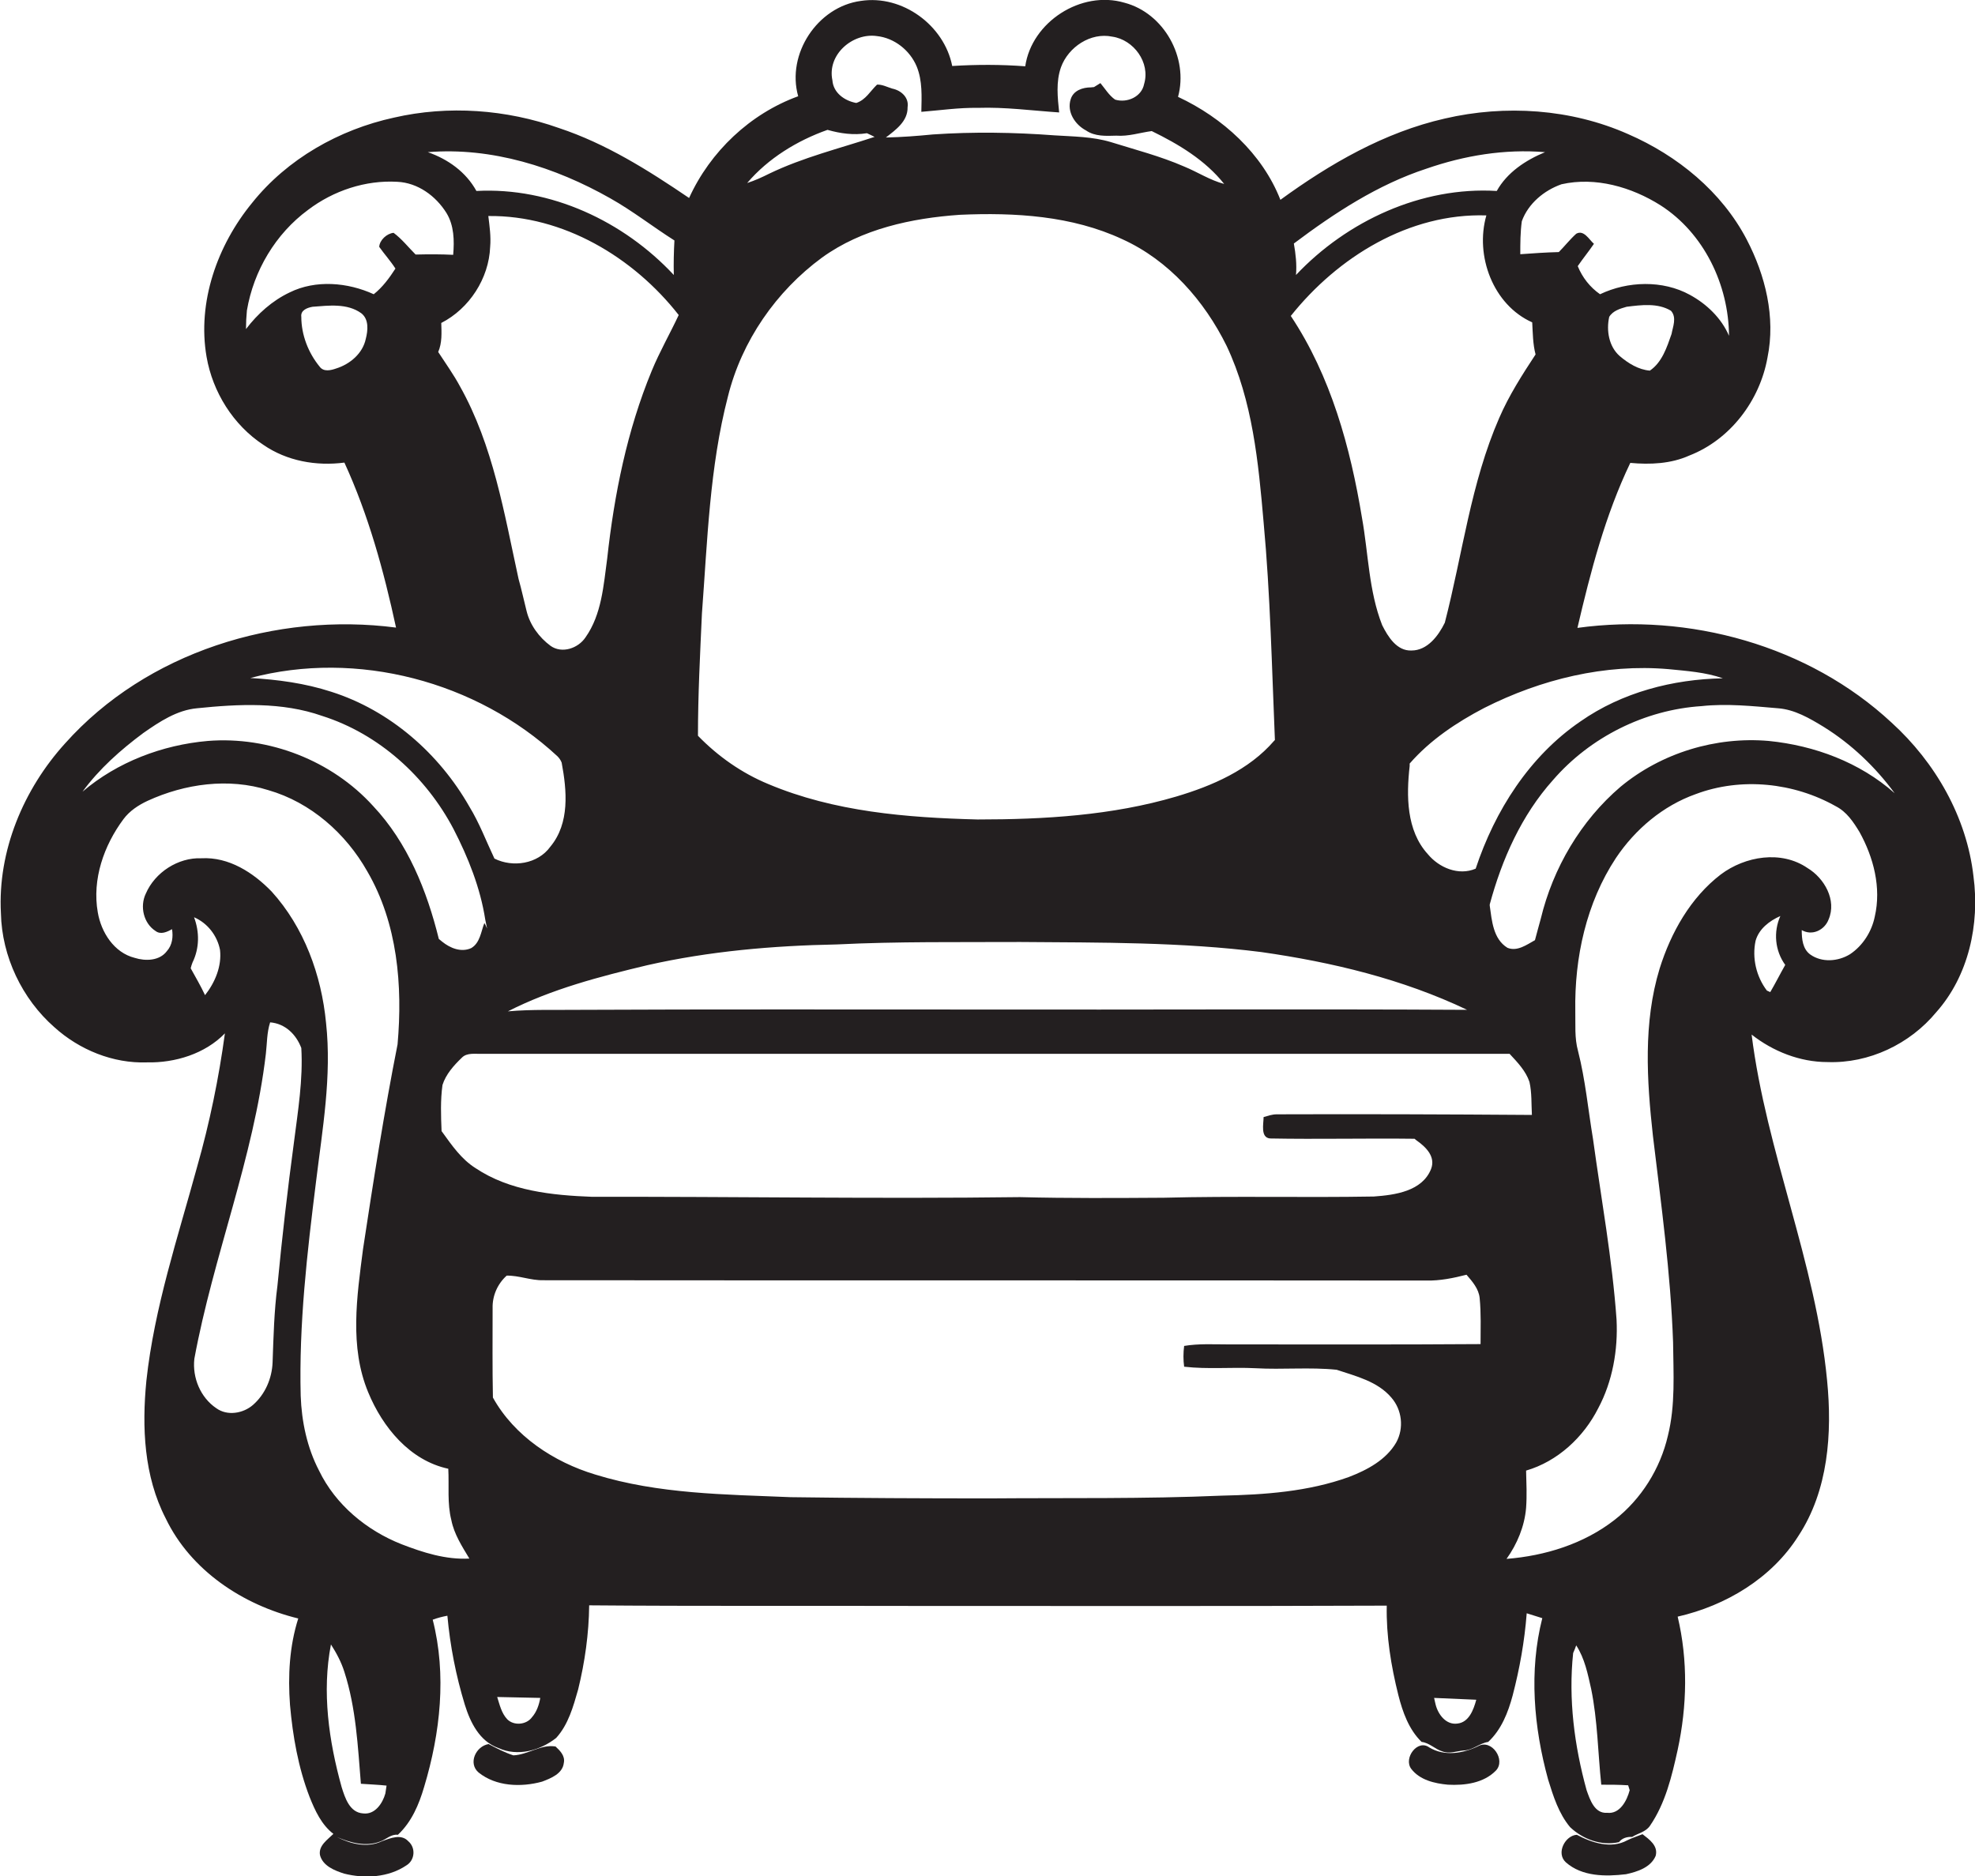 <?xml version="1.0" encoding="utf-8"?>
<!-- Generator: Adobe Illustrator 19.2.0, SVG Export Plug-In . SVG Version: 6.00 Build 0)  -->
<svg version="1.1" id="Layer_1" xmlns="http://www.w3.org/2000/svg" xmlns:xlink="http://www.w3.org/1999/xlink" x="0px" y="0px"
	 viewBox="0 0 646.3 614" enable-background="new 0 0 646.3 614" xml:space="preserve">
<g>
	<path fill="#231F20" d="M645.8,286.8c-2.2-19.4-12.5-37.3-26.8-50.3c-27.2-25.3-66.3-36-102.8-31c4.3-18.4,9.1-36.9,17.3-54
		c6.5,0.6,13.3,0.3,19.3-2.4c13.4-5.2,23.1-18,25.6-32.1c2.7-13.2-0.7-26.9-6.8-38.6c-8.2-15.7-22.7-27.5-38.8-34.5
		c-18.7-8.3-40.2-9.7-60-5.1C453,43.3,435.2,53.6,419,65.4c-5.9-15.1-18.9-26.9-33.5-33.7c3.5-12.8-4.6-27.4-17.5-30.8
		c-14.2-4.2-30.4,6.3-32.5,20.8c-7.9-0.6-15.9-0.6-23.9-0.1C309,8.3,295.3-1.8,281.7,0.3c-14.2,1.9-24.4,17.4-20.5,31.2
		c-15.7,5.7-28.8,18.1-35.7,33.3c-13.4-9.1-27.2-17.8-42.6-22.9c-17.2-6.1-36.2-7.5-54-3.4C111,42.4,94,52,82.5,66.4
		c-11.4,13.9-18,32.5-14.9,50.4c2,11.5,8.7,22.3,18.6,28.8c7.7,5.3,17.3,7,26.5,5.8c7.9,17.2,12.9,35.5,16.9,54
		c-39.2-5.1-81.6,8-108.3,37.9c-13.6,15-22.1,35.2-21,55.6c0.3,14.1,6.9,28,17.5,37.3c8.2,7.4,19.2,11.9,30.3,11.5
		c9.2,0.2,19-2.8,25.5-9.5c-2,14.7-5,29.3-9.1,43.7c-6.3,23.1-14,46-16.6,70c-1.5,15.2-0.8,31.2,6.3,45
		c8.2,17.1,25.3,28.4,43.4,32.8c-2.9,9.1-3.4,18.8-2.7,28.3c0.9,10.2,2.7,20.5,6.4,30.1c1.8,4.5,3.9,9.1,7.8,12.1
		c-1.9,1.9-4.9,3.8-4.4,6.9c0.9,3.6,4.8,5.1,7.9,6.1c6.7,1.7,14.5,1.3,20.4-2.7c2.8-1.7,3.1-5.8,0.6-7.9c-2.3-2.5-5.9-1-8.6,0
		c-4.8,2.3-10.3,0.9-14.8-1.4c4.4,1.9,9.5,3.3,14.2,1.5c2-0.7,3.6-2.5,5.8-2.2c4.5-4.2,6.9-9.9,8.6-15.7c5.3-17.6,7.4-36.7,2.8-54.7
		c1.6-0.6,3.2-1,4.8-1.3c0.9,9.9,2.8,19.6,5.7,29.1c1.8,5.8,4.8,12,11,14.2c6.3,2.9,13.7,0.8,18.9-3.3c4-4.4,5.6-10.3,7.2-15.9
		c2.2-9,3.5-18.2,3.6-27.5c35.7,0.3,71.5,0.1,107.2,0.2c51.3,0,102.5,0.1,153.8-0.1c-0.2,9.9,1.4,19.7,3.8,29.3
		c1.4,5.5,3.4,11.2,7.6,15.3c2.6,0.3,4.4,2.4,6.8,3.1c2.3,0.9,4.7-0.1,7-0.3c3-0.1,5.2-2.4,8-2.8c4.3-4,6.5-9.6,8-15.2
		c2.3-8.8,3.9-17.8,4.6-26.9c1.7,0.5,3.4,1.1,5.1,1.6c-4.4,17.3-2.8,35.7,1.9,52.8c1.7,5.5,3.5,11.2,7.2,15.6c4.2,4,10.3,6.2,16,4.9
		c1-1.3,2.6-1.8,4.3-1.7c1.9-1.2,4.4-1.6,5.8-3.6c5.1-7.4,7.2-16.3,9.1-24.9c3.1-14.4,3.4-29.3,0-43.6c15.8-3.6,30.8-12.6,39.5-26.4
		c9.8-14.9,11.1-33.6,9.4-50.9c-3.7-38.7-19.9-74.8-24.7-113.2c7,5.5,15.8,9,24.8,9c13.6,0.5,27-5.9,35.6-16.3
		C644.2,319.4,647.9,302.5,645.8,286.8z M546,219c6,0.6,12.1,1,17.8,3c-16.4,0.3-33,4.6-46.6,14.1c-16.7,11.4-28,29.2-34.3,48.2
		c-5.6,2.4-12-0.3-15.7-4.8c-7-7.7-7-19.1-5.9-28.8l0-0.8c6.7-7.7,15.4-13.5,24.4-18.2C504.3,222.3,525.2,217.2,546,219z M547,109.3
		c-1.5,4.3-3.1,9.3-7.1,12c-3.7-0.3-7.1-2.4-9.9-4.8c-3.5-3.1-4.4-8.3-3.4-12.8c1.2-2,3.6-2.7,5.7-3.3c4.8-0.6,10.2-1.3,14.5,1.3
		C548.8,103.9,547.4,107,547,109.3z M543.4,67.2c14.2,9.1,22.3,26,22.4,42.7c-2.5-5.8-7.3-10.4-12.8-13.4
		c-8.9-4.9-20.4-4.5-29.4-0.2c-3.3-2.3-5.8-5.5-7.3-9.2c1.7-2.5,3.6-4.8,5.3-7.3c-1.6-1.4-3.3-4.7-5.8-3.3c-2.1,1.9-3.8,4.1-5.7,6
		c-4.2,0.1-8.4,0.4-12.6,0.7c0-3.6,0-7.2,0.5-10.8c2.1-5.8,7.3-10.1,13-12.1C522.1,57.8,533.9,61.2,543.4,67.2z M466.8,55.2
		c12.4-4.3,25.6-6.5,38.8-5.4c-6.3,2.6-12.4,6.6-15.8,12.7c-24.6-1.5-49,9.8-65.7,27.5c0.3-3.5-0.1-6.9-0.7-10.3
		C436.7,69.7,450.9,60.4,466.8,55.2z M486.4,70.5c-3.8,13.2,2.2,29.3,15,35c0.2,3.5,0.2,7.1,1.1,10.5c-4.4,6.7-8.7,13.4-11.9,20.8
		c-9.3,21.3-12,44.6-17.8,67c-2.1,4.3-5.7,9.1-10.9,9.1c-4.8,0.2-7.7-4.5-9.6-8.3c-4.4-11.2-4.5-23.4-6.6-35.1
		c-3.8-23.1-10.2-46.4-23.3-66.1C437.8,84.1,461.1,69.7,486.4,70.5z M286.9,11.8c5.8,0.6,10.9,4.7,13.1,10c1.9,4.7,1.6,9.8,1.5,14.8
		c6.2-0.5,12.3-1.4,18.5-1.3c8.9-0.3,17.7,0.9,26.6,1.5c-0.5-4.9-1.1-10,0.6-14.8c2.4-6.6,9.7-11.5,16.8-10c7,1,12.5,8.5,10.4,15.5
		c-0.8,4.2-5.6,6.3-9.5,5.1c-2-1.4-3.3-3.6-4.8-5.4c-0.5,0.3-1.6,1-2.1,1.3l-1,0.1c-2.7,0-5.7,1-6.6,3.8c-1.4,4.2,1.4,8.4,5,10.3
		c2.9,2,6.5,1.8,9.9,1.7c4,0.3,7.8-1,11.6-1.5c8.8,4.3,17.5,9.5,23.7,17.3c-4.6-1.2-8.7-3.9-13.1-5.7c-7.8-3.4-16-5.5-24-8
		c-6-1.8-12.2-1.8-18.4-2.2c-13.3-1-26.6-1.2-39.8-0.3c-5.1,0.5-10.3,0.9-15.4,1c3.2-2.5,7.2-5.3,7.1-9.9c0.5-3.2-2.1-5.5-5-6.1
		c-1.7-0.5-3.3-1.4-5-1.3c-2.2,2.1-3.7,5-6.8,6c-3.8-0.7-7.5-3.3-7.8-7.4C270.6,17.8,279.1,10.7,286.9,11.8z M270.8,42.5
		c4.2,1.2,8.5,1.8,12.9,1.1c0.9,0.4,1.7,0.8,2.5,1.2c-11.5,3.8-23.4,6.7-34.4,12c-2.4,1.2-4.8,2.3-7.3,3.1
		C251.4,51.8,260.9,46,270.8,42.5z M229.7,200.8c1.8-23.8,2.5-47.9,8.5-71c4.5-18.2,15.8-34.5,30.8-45.5c13-9.4,29.3-12.9,45.1-14
		c18-0.8,36.7,0.3,53.2,8c15.2,6.9,26.8,20.1,34.1,34.9c8.5,18,10.4,38.1,12.1,57.7c2.2,23.7,2.7,47.5,3.7,71.3l-0.3,0.3
		c-8.2,9.5-20.2,14.7-32,18.2c-21,6.2-43.2,7.5-65,7.5c-23.2-0.6-46.9-2.5-68.5-11.6c-8.7-3.6-16.5-9.1-23-15.8
		C228.4,227.4,229.1,214.1,229.7,200.8z M273.8,309.1c20-1,40.1-0.7,60.1-0.8c26.3,0.2,52.8,0,78.9,3.3c23.1,3.3,46.1,8.8,67.3,18.9
		c-53.4-0.3-106.8,0-160.2-0.1c-43.3,0-86.7-0.1-130,0.1c-7.9,0.1-15.8-0.2-23.7,0.5c14.3-7.3,30.1-11.4,45.6-15.1
		C232.1,311.3,253,309.5,273.8,309.1z M213.3,121.3c-8.1,19.6-12.3,40.5-14.6,61.5c-1.2,8.8-1.8,18.3-7.1,25.8
		c-2.4,3.6-7.7,5.4-11.4,2.8c-3.8-2.8-6.8-6.9-7.9-11.5c-0.9-3.5-1.6-6.9-2.6-10.4c-4.7-21.5-8.3-43.7-19.2-63.1
		c-2.1-3.9-4.7-7.5-7.1-11.2c1.3-3,1.1-6.3,1-9.5c9.2-4.7,15.6-14.6,16-24.9c0.3-3.4-0.2-6.8-0.6-10.1c24.5-0.3,47.5,13.5,62.3,32.4
		C219.3,109.1,215.9,115,213.3,121.3z M199.7,64.9c7.3,4.1,13.9,9.3,21,13.8c-0.2,3.7-0.3,7.5-0.2,11.3
		c-16.4-17.6-40.3-28.8-64.6-27.5c-3.4-6.2-9.3-10.4-15.9-12.7C160.9,48.1,181.7,54.7,199.7,64.9z M119.7,110.9
		c-1,4.8-5.2,8.3-9.7,9.7c-1.7,0.6-4.1,1.2-5.4-0.6c-3.7-4.5-6-10.4-6-16.3c-0.3-2.2,2-3,3.7-3.3c5.3-0.4,11.3-1.2,15.9,2.1
		C120.8,104.5,120.4,108.2,119.7,110.9z M129.4,87.9c-2,3.1-4.2,6.1-7.1,8.4c-8.5-3.9-19-4.8-27.5-0.6c-5.7,2.7-10.5,7-14.3,12
		c0-2,0.1-4.1,0.3-6.1c2.2-13,9.4-25.1,20-32.9c8.3-6.3,18.8-9.8,29.2-9.2c6.7,0.3,12.6,4.6,16.1,10.2c2.5,4.1,2.6,9,2.2,13.7
		c-4-0.2-7.9-0.2-11.9-0.1l-0.4,0c-2.4-2.4-4.5-5.1-7.2-7.1c-2.2,0.2-4.6,2.4-4.7,4.6C125.8,83.2,127.8,85.4,129.4,87.9z
		 M182.4,247.5c0.6,0.6,1.1,1.3,1.4,2.1c1.7,9.1,2.7,19.8-3.7,27.5c-4.1,5.7-12.3,6.9-18.3,3.9c-2.7-5.7-4.9-11.6-8.2-17
		c-9.9-17.4-26-31.5-45.2-37.6c-8.6-2.8-17.6-4-26.5-4.5C116.8,212.6,156,223,182.4,247.5z M46.9,239.9c5.3-3.7,11-7.5,17.6-8.1
		c13.6-1.4,27.8-2.1,40.9,2.5c18.6,5.9,34,19.9,43,37c4.8,9.3,8.8,19.3,10.4,29.7c0.2,1,0.4,1.9,0.6,2.9c-0.2-0.5-0.6-1.4-0.9-1.8
		c-1.1,2.8-1.4,6.5-4.3,8.2c-3.3,1.5-6.9,0-9.5-2.1c-0.3-0.2-0.8-0.7-1.1-0.9c-3.9-15.8-10.2-31.5-21.5-43.5
		c-13.5-14.9-34.1-22.9-54.1-21.3c-14.9,1.3-29.6,6.9-41,16.6C32.5,251.6,39.5,245.4,46.9,239.9z M67.1,325.7
		c-1.4-3-3.1-5.9-4.7-8.8c0.1-0.5,0.4-1.4,0.6-1.9c2.3-4.7,2.3-10,0.5-14.8c4.4,1.9,7.6,6,8.5,10.7
		C72.6,316.2,70.4,321.5,67.1,325.7z M96.2,373.8c-2.1,15.6-3.9,31.2-5.4,46.9c-1.1,8.4-1.3,16.8-1.6,25.2
		c-0.2,5.2-2.4,10.4-6.4,13.9c-3.2,2.8-8.4,3.7-12,1.1c-5.2-3.5-7.9-10-7.2-16.2C69.8,411.1,83,379,87,344.9
		c0.4-3.4,0.3-6.9,1.4-10.3c4.9,0.4,8.5,3.9,10.2,8.4C99.2,353.3,97.5,363.6,96.2,373.8z M126.1,587c-0.9,3.2-3.4,7-7.3,6.5
		c-4.4-0.3-5.9-5.1-7-8.6c-4.2-15.1-6.5-31.2-3.5-46.7c1.8,2.8,3.4,5.8,4.4,9c3.8,11.8,4.4,24.3,5.4,36.6c2.8,0.2,5.6,0.3,8.4,0.6
		C126.4,585,126.2,586.3,126.1,587z M131.4,505.4c-11.4-4.5-21.6-12.9-27-24.1c-3.9-7.5-5.7-16-6-24.5c-0.6-23.4,2.1-46.7,5-69.9
		c2.1-17.3,5.2-34.6,3.3-52.1c-1.5-15.7-7.2-31.3-17.8-43c-6-6.2-14-11.4-23-10.9c-7.6-0.3-15.2,4.6-18.2,11.6
		c-2,4.2-0.7,9.7,3.2,12.2c1.7,1.3,3.8,0.3,5.4-0.6c0.4,2.5,0.1,5.2-1.7,7.2c-2.4,3.2-7,3.3-10.5,2.2c-6.8-1.7-11-8.4-12.1-14.9
		c-1.9-10.8,2-21.9,8.4-30.5c2-2.7,4.9-4.6,7.9-6c12.2-5.6,26.5-7.6,39.5-3.5c13.9,4,25.4,14.2,32.4,26.6c9.9,17,11.6,37.4,9.9,56.6
		c-4.4,22.2-7.9,44.6-11.3,67c-2,15.5-4.5,32,1.7,46.9c4.7,11.4,13.6,22.3,26.2,25c0.3,5.6-0.4,11.3,1,16.8
		c0.9,4.6,3.5,8.6,5.9,12.6C145.8,510.5,138.4,508.1,131.4,505.4z M174.1,562c-1.8,2.5-5.9,2.9-8.1,0.7c-1.9-2-2.5-4.8-3.3-7.3
		c4.7,0.1,9.4,0.2,14.1,0.3C176.4,558,175.6,560.3,174.1,562z M476.9,564.1c-3.7,0.5-6.3-3-7.1-6.2c-0.1-0.5-0.4-1.6-0.5-2.2
		c4.6,0.2,9.2,0.4,13.8,0.6C482.2,559.6,480.7,563.7,476.9,564.1z M401.9,440c-4.8,0-9.6-0.3-14.4,0.5c-0.3,2.3-0.3,4.6,0,6.8
		c7.8,0.9,15.6,0.1,23.4,0.5c8.8,0.5,17.7-0.4,26.5,0.5c6.3,2.1,13.4,3.8,17.9,9.1c3.5,4,4.2,10,1.6,14.7c-3.3,5.7-9.5,9-15.5,11.3
		c-13.3,4.8-27.6,5.8-41.6,6.1c-25.3,1.1-50.7,0.7-76,0.9c-21.7,0-43.4-0.1-65.1-0.4c-21.4-0.9-43.2-1-63.9-7.4
		c-13.6-4.1-26.5-12.6-33.5-25.2c-0.2-9.8-0.1-19.5-0.1-29.3c-0.1-4,1.6-7.9,4.6-10.6c4-0.1,7.9,1.6,12,1.5
		c96.4,0.1,192.7,0,289,0.1c4.4,0.1,8.8-0.8,13.1-1.9c1.9,2.2,4,4.6,4.3,7.6c0.5,5,0.3,10.1,0.3,15.1
		C457.1,440.1,429.5,440,401.9,440z M417.8,364.7c-1.5,0-2.9,0.5-4.3,0.9c0,2.2-1.1,6.7,2.1,7c15.8,0.3,31.5-0.1,47.3,0.1l0.6,0.5
		c3,2.1,6.4,5.3,4.8,9.4c-2.9,7.3-11.8,8.5-18.7,9c-22.9,0.4-45.8-0.2-68.8,0.4c-15.7,0.1-31.3,0.2-47-0.2
		c-46.7,0.6-93.3-0.2-140-0.1c-13.1-0.5-27-1.9-38.2-9.4c-4.6-2.9-7.7-7.4-10.8-11.7l-0.3-0.4c-0.2-5-0.4-10.1,0.3-15.1
		c1.1-3.5,3.7-6.4,6.3-8.9c1.7-1.8,4.5-1.2,6.8-1.3c112,0,224,0,336.1,0c2.6,2.8,5.3,5.6,6.5,9.2c0.8,3.5,0.6,7.2,0.8,10.8
		C473.4,364.7,445.6,364.6,417.8,364.7z M525.9,593.3c-4.1,0.3-5.6-4.3-6.7-7.4c-4-14.5-6-29.8-4.4-44.9c0.3-0.6,0.8-1.9,1-2.5
		c2.8,4.3,3.8,9.4,4.9,14.3c2.1,10.3,2.2,20.8,3.3,31.3c2.9,0,5.8,0,8.8,0.2c0.1,0.4,0.4,1.2,0.5,1.6
		C532.4,589.3,530.1,593.8,525.9,593.3z M579.3,324.7l-1.1-0.5c-3.5-4.6-4.9-10.7-3.7-16.3c1.1-3.9,4.5-6.5,8.1-8.1
		c-2.3,5.2-1.8,11.3,1.6,16C582.5,318.8,581,321.8,579.3,324.7z M613.5,300c-1,4.9-3.9,9.5-8.1,12.3c-3.9,2.4-9.2,2.8-13,0.1
		c-2.5-1.8-2.8-5.1-2.8-8c3.4,2,7.5,0,8.8-3.5c2.7-6.3-1.4-13.5-6.9-16.8c-8.6-5.9-20.4-3.9-28.4,2.1c-9.9,7.6-16.3,19-20,30.8
		c-5.4,17.7-4.2,36.6-2.2,54.7c2.7,22.5,5.8,44.9,6.6,67.6c0.1,10.2,0.8,20.6-1.7,30.6c-2.5,10.8-8.7,20.7-17.4,27.5
		c-10.1,7.9-22.8,11.8-35.4,12.8c3.5-4.9,5.9-10.7,6.4-16.7c0.3-4.1,0.1-8.1,0-12.2c10.3-3,18.8-10.9,23.6-20.4
		c4.7-8.8,6.5-19.1,6-29c-1.4-19.8-5-39.4-7.7-59.1c-1.6-9.6-2.5-19.4-4.9-28.8c-1.2-4.3-0.8-8.7-0.9-13.1
		c-0.3-17.5,3.6-35.4,13.3-50.1c6.3-9.4,15.4-17.1,26.1-20.9c14.9-5.6,32.1-3.8,45.9,4c3.5,1.8,5.7,5.1,7.7,8.4
		C613.1,280.6,615.7,290.5,613.5,300z M578.8,242.5c-17.3-1.5-35.1,3.9-48.5,15c-13,11.1-22.1,26.6-26.1,43.2
		c-0.6,2.3-1.3,4.6-1.9,7c-2.7,1.5-5.8,3.8-9,2.5c-4.7-2.9-5.1-8.9-5.8-13.8l0-0.4c4-14.8,10.4-29.2,20.7-40.7
		c12.2-14.1,30.1-23,48.6-24.2c8.3-0.9,16.7,0,25,0.7c5.5,0.4,10.4,3.3,15,6.1c9,5.6,16.9,13.1,23.2,21.7
		C608.6,249.5,593.8,244,578.8,242.5z"/>
	<path fill="#231F20" d="M181.8,571.6c-4.8-0.8-9,2.7-13.8,2.9c-2.8-0.9-5.5-2.3-8.1-3.7c-4.2,0.7-6.8,6.3-3.3,9.3
		c5.7,4.6,13.9,4.9,20.8,3c2.9-1.1,6.7-2.6,7.1-6.1C185,574.7,183.3,573,181.8,571.6z"/>
	<path fill="#231F20" d="M483.7,571.5c-5,2.4-11,3.4-16,0.4c-3.8-2.8-8.5,3.5-5.9,7c2.8,3.7,7.7,4.8,12,5.2
		c5.5,0.3,11.7-0.5,15.7-4.6C492.9,576,488.1,569,483.7,571.5z"/>
	<path fill="#231F20" d="M537.5,600.3c-1.7,0.7-3.4,1.2-5,2c-5.3,2.9-11.6,0.8-16.5-1.8c-3.8,0.2-6.9,6-3.6,9
		c5.3,4.7,13,4.7,19.7,3.9c3.7-0.8,8.1-2.2,9.7-6C542.7,604.1,539.7,602,537.5,600.3z"/>
</g>
</svg>
